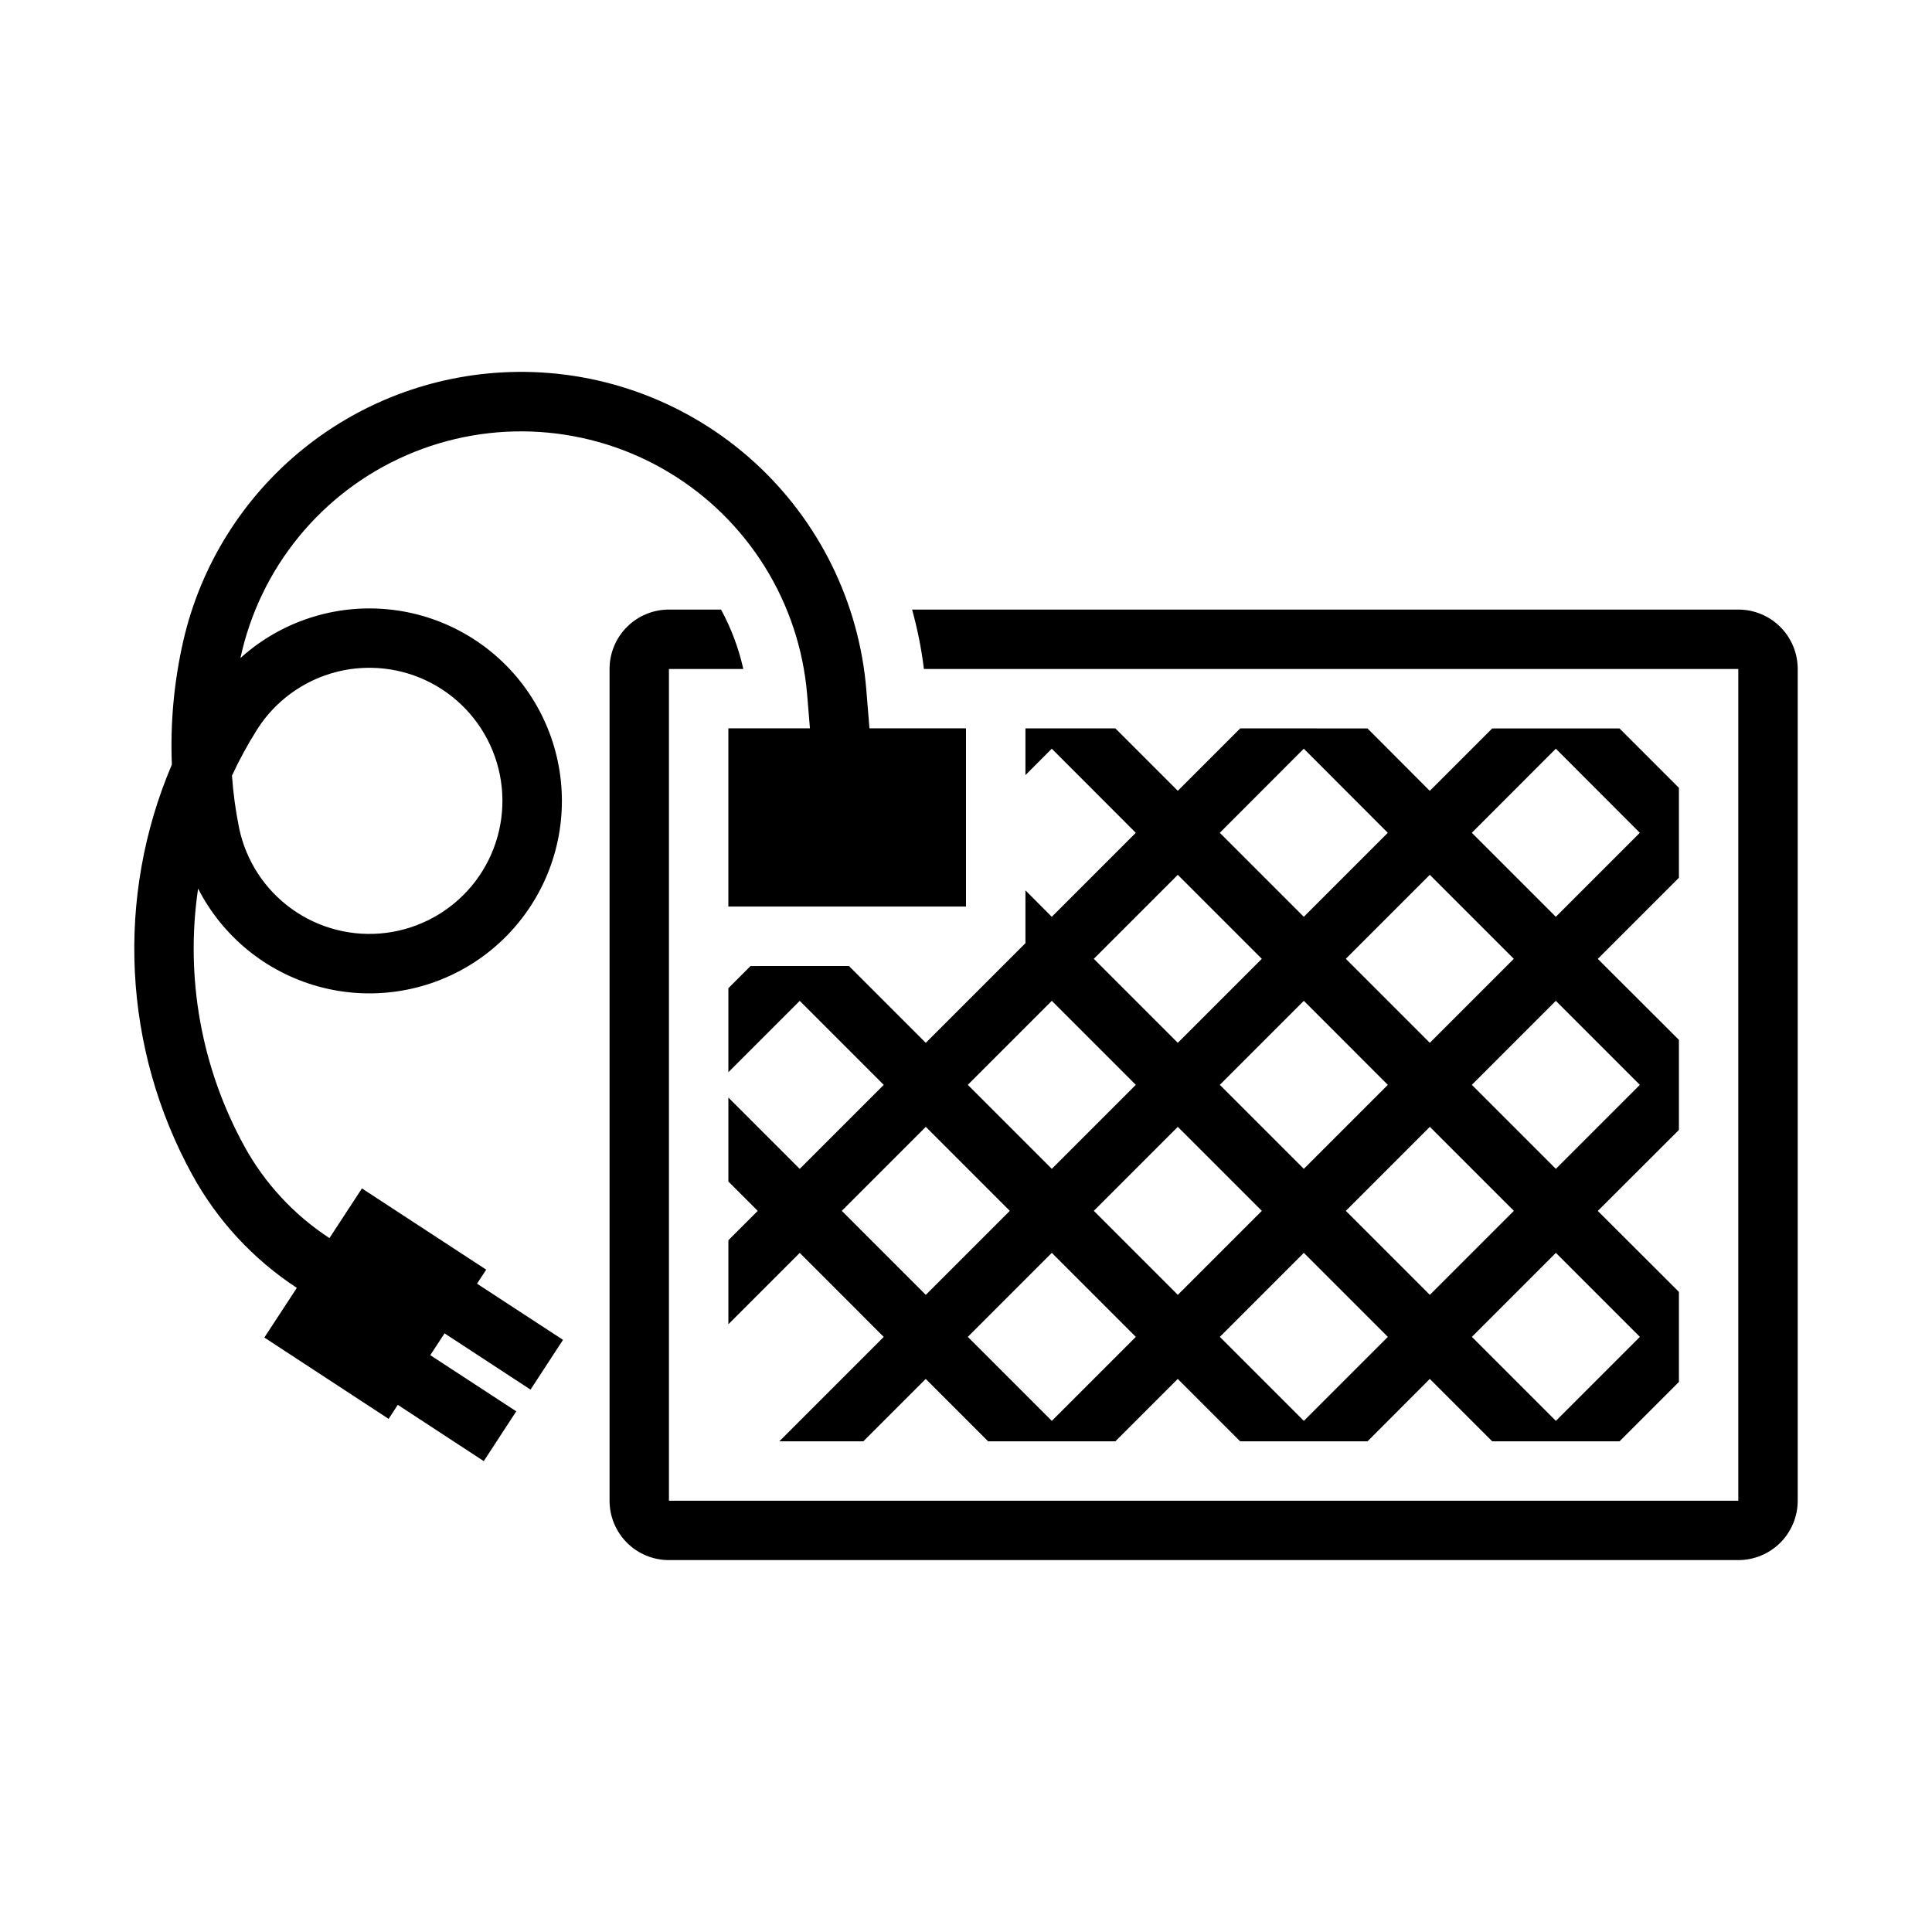 <?xml version="1.0" encoding="UTF-8"?>
<!-- Uploaded to: ICON Repo, www.svgrepo.com, Generator: ICON Repo Mixer Tools -->
<svg fill="#000000" width="800px" height="800px" version="1.1" viewBox="144 144 512 512" xmlns="http://www.w3.org/2000/svg">
 <g>
  <path d="m281.03 242.56c-20.594 0.234-40.508 7.383-56.547 20.297-16.039 12.918-27.273 30.852-31.891 50.918-2.469 10.766-3.492 21.809-3.047 32.844-14.973 35.152-12.977 75.238 5.414 108.73 6.641 12.105 16.156 22.391 27.707 29.953l-8.613 13.16 32.934 21.555 2.43-3.719 22.785 14.914 8.613-13.195-22.789-14.883 3.785-5.781 22.785 14.914 8.609-13.191-22.785-14.883 2.43-3.719-32.934-21.527-8.609 13.164c-9.395-6.141-17.137-14.492-22.539-24.324-11.438-20.816-15.746-44.801-12.27-68.297 6.512 12.73 18.074 22.141 31.859 25.938 13.785 3.797 28.535 1.633 40.648-5.965 12.113-7.598 20.484-19.934 23.066-33.996 2.582-14.066-0.855-28.57-9.48-39.977-8.621-11.406-21.637-18.672-35.871-20.02-14.238-1.352-28.387 3.336-39 12.918 5.16-23.977 21.562-43.992 44.055-53.766 22.496-9.773 48.32-8.102 69.367 4.488s34.734 34.555 36.762 58.996l0.738 8.918h-21.617v47.23h62.977v-47.23h-25.586l-0.828-10.211c-1.914-23.145-12.523-44.707-29.699-60.34-17.176-15.637-39.637-24.18-62.859-23.914zm-39.453 78.414c0.266-0.004 0.531-0.004 0.801 0 8.918 0.121 17.457 3.621 23.898 9.789 6.441 6.168 10.305 14.547 10.816 23.453 0.512 8.902-2.371 17.672-8.066 24.535-5.695 6.863-13.781 11.312-22.625 12.457-8.844 1.141-17.797-1.113-25.047-6.305s-12.266-12.938-14.031-21.68c-0.906-4.519-1.523-9.09-1.848-13.684 1.938-4.164 4.137-8.199 6.582-12.086 6.391-10.16 17.516-16.371 29.52-16.48z"/>
  <path d="m415.75 337.03v12.391l6.981-7.012 22.262 22.293-22.262 22.262-6.981-7.012v13.992l-26.414 26.414-20.355-20.355-26.078 0.004-5.875 5.875v22.266l18.91-18.91 22.262 22.266-22.262 22.262-18.91-18.91v22.262l7.781 7.781-7.781 7.777v22.266l18.91-18.91 22.262 22.266-27.676 27.676h22.262l16.543-16.543 16.543 16.543h33.703l16.543-16.543 16.543 16.543h33.734l16.512-16.543 16.543 16.543h33.734l15.742-15.742v-23.863l-21.496-21.461 21.496-21.465v-23.863l-21.496-21.465 21.496-21.496v-23.832l-15.742-15.742h-33.734l-16.543 16.543-16.512-16.543-33.727-0.012-16.543 16.543-16.543-16.543zm73.77 5.379 22.262 22.293-22.262 22.262-22.262-22.262zm66.789 0 22.262 22.293-22.262 22.262-22.262-22.262zm-100.18 33.426 22.262 22.262-22.262 22.262-22.262-22.262zm66.789 0 22.262 22.262-22.262 22.262-22.262-22.262zm-100.18 33.395 22.262 22.266-22.262 22.262-22.262-22.262zm66.789 0 22.262 22.266-22.262 22.262-22.262-22.262zm66.789 0 22.262 22.266-22.262 22.262-22.262-22.262zm-166.97 33.395 22.262 22.266-22.262 22.262-22.262-22.262zm66.789 0 22.262 22.266-22.262 22.262-22.262-22.262zm66.789 0 22.262 22.266-22.262 22.262-22.262-22.262zm-100.18 33.395 22.262 22.266-22.262 22.262-22.262-22.262zm66.789 0 22.262 22.266-22.262 22.262-22.262-22.262zm66.789 0 22.262 22.266-22.262 22.262-22.262-22.262z"/>
  <path d="m335.08 305.54h-13.801c-4.176 0-8.18 1.656-11.133 4.609s-4.609 6.957-4.609 11.133v220.42c0 4.176 1.656 8.18 4.609 11.133s6.957 4.609 11.133 4.609h283.39c4.176 0 8.18-1.656 11.133-4.609 2.953-2.953 4.609-6.957 4.609-11.133v-220.42c0-4.176-1.656-8.18-4.609-11.133-2.953-2.953-6.957-4.609-11.133-4.609h-218.96c1.438 5.16 2.484 10.426 3.137 15.742h215.82v220.42h-283.39v-220.42h19.707c-1.223-5.496-3.211-10.797-5.902-15.742z"/>
 </g>
</svg>